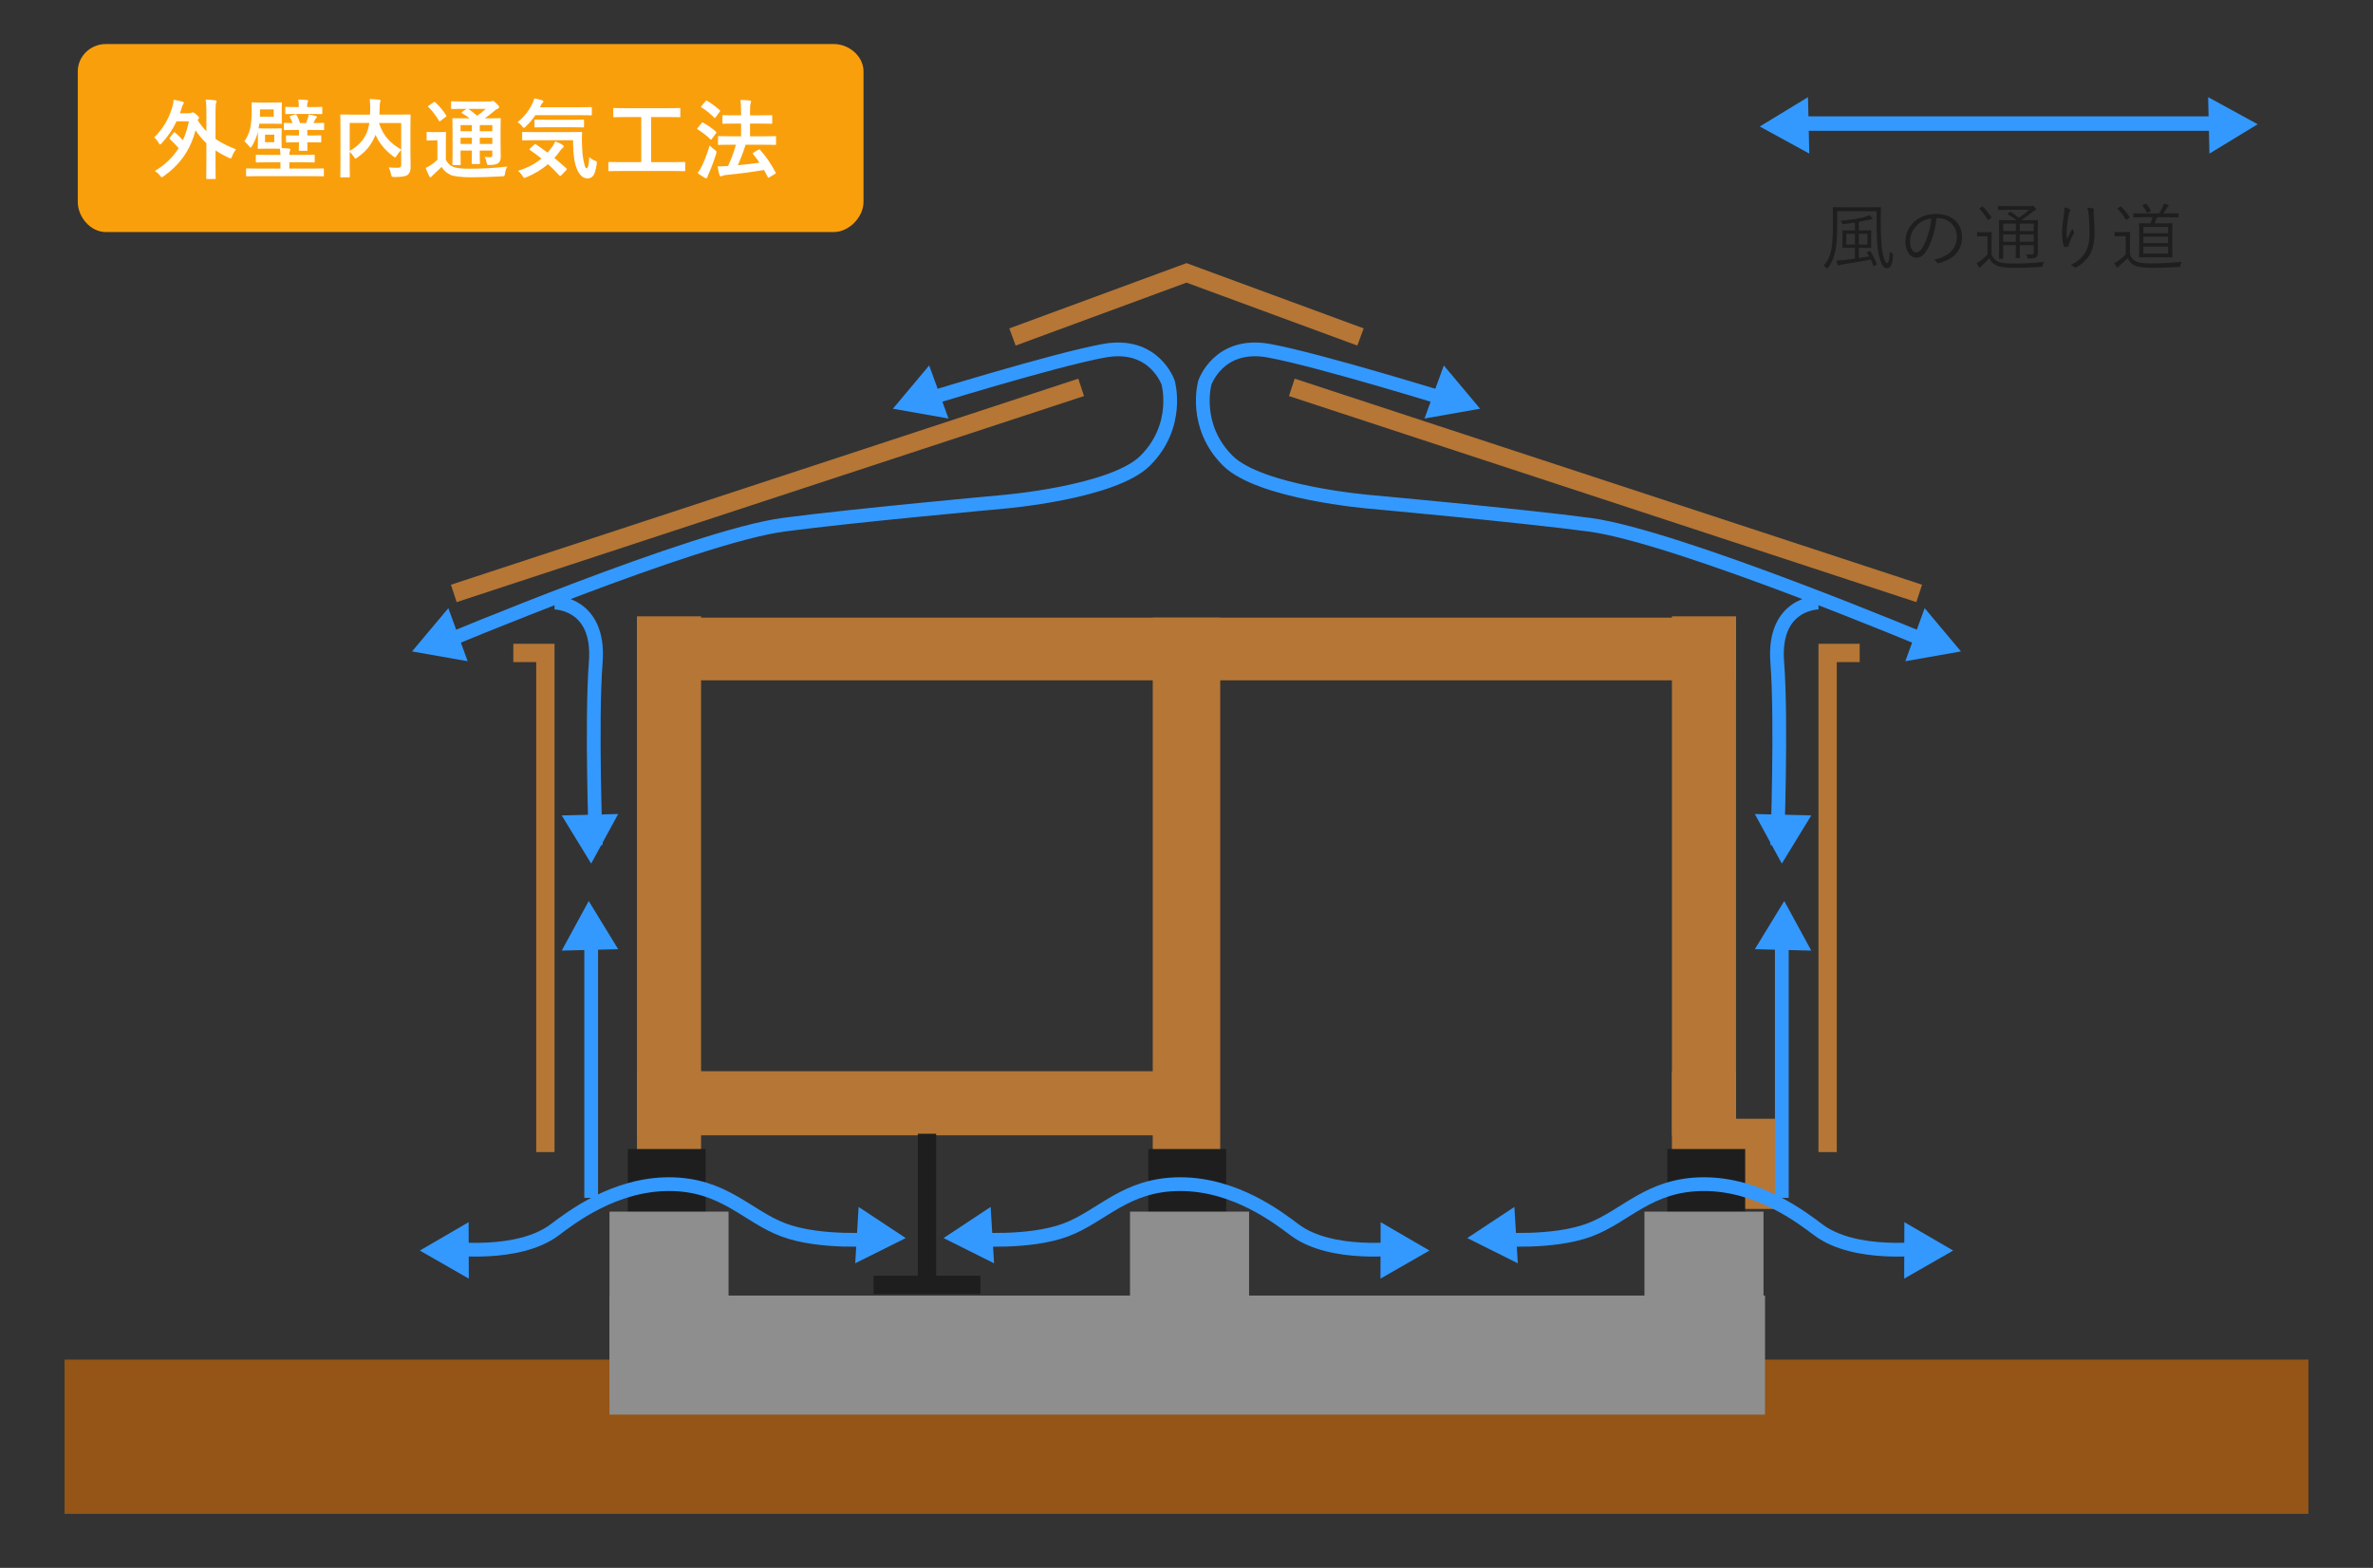 <?xml version="1.0" encoding="utf-8"?>
<!-- Generator: Adobe Illustrator 17.0.0, SVG Export Plug-In . SVG Version: 6.00 Build 0)  -->
<!DOCTYPE svg PUBLIC "-//W3C//DTD SVG 1.1//EN" "http://www.w3.org/Graphics/SVG/1.1/DTD/svg11.dtd">
<svg version="1.1" xmlns="http://www.w3.org/2000/svg" xmlns:xlink="http://www.w3.org/1999/xlink" x="0px" y="0px"
	 width="492.276px" height="325.276px" viewBox="0 0 492.276 325.276" enable-background="new 0 0 492.276 325.276"
	 xml:space="preserve">
<rect x="0" y="0" width="492.276" height="325.276" fill="#333333" stroke="none"/>
<g id="レイヤー_1">
	<rect x="13.388" y="282.067" fill="#945516" width="465.5" height="31.994"/>
	<path fill="#FA9F0C" d="M172.985,9.138H21.935c-3.148,0-5.8,2.524-5.8,5.672v27.075c0,3.148,2.652,6.253,5.8,6.253h123.5h21.85h5.7
		c3.148,0,6.15-3.105,6.15-6.253V14.81C179.135,11.662,176.133,9.138,172.985,9.138z"/>
	<g>
		<g>
			<path fill="#FFFFFF" d="M36.011,27.553c0.072-0.09,0.109-0.126,0.162-0.126c0.054,0,0.109,0.036,0.181,0.109
				c0.559,0.487,1.064,0.956,1.587,1.552c0.542-1.174,0.957-2.472,1.246-3.917h-2.563c-0.776,1.661-1.786,3.14-3.067,4.53
				c-0.163,0.181-0.271,0.271-0.362,0.271c-0.089,0-0.18-0.109-0.306-0.361c-0.235-0.433-0.542-0.794-0.903-1.101
				c1.895-1.894,3.033-3.844,3.79-6.388c0.163-0.559,0.217-0.956,0.235-1.426c0.74,0.126,1.246,0.216,1.842,0.397
				c0.18,0.054,0.27,0.145,0.27,0.252c0,0.145-0.054,0.235-0.126,0.307c-0.144,0.145-0.216,0.433-0.361,0.92
				c-0.108,0.325-0.199,0.632-0.306,0.92h1.858c0.289,0,0.415-0.036,0.541-0.108c0.109-0.055,0.145-0.072,0.253-0.072
				c0.126,0,0.325,0.054,0.794,0.487c0.433,0.379,0.523,0.523,0.523,0.632c0,0.109-0.072,0.18-0.181,0.306l-0.108,0.181
				c0.542,0.884,1.154,1.642,1.804,2.31v-3.826c0-1.281-0.018-1.913-0.144-2.743c0.667,0.019,1.371,0.054,1.985,0.145
				c0.161,0.018,0.27,0.072,0.27,0.18c0,0.126-0.055,0.253-0.09,0.361c-0.091,0.235-0.126,0.687-0.126,2.004v5.468
				c1.245,0.867,2.652,1.534,4.241,2.165c-0.27,0.343-0.596,0.884-0.794,1.426c-0.126,0.325-0.181,0.451-0.325,0.451
				c-0.09,0-0.216-0.054-0.415-0.144c-0.993-0.469-1.878-0.956-2.707-1.516v2.599c0,2.022,0.035,3.05,0.035,3.14
				c0,0.18-0.018,0.199-0.199,0.199h-1.57c-0.18,0-0.199-0.019-0.199-0.199c0-0.109,0.036-1.119,0.036-3.14V29.7
				c-0.83-0.776-1.571-1.642-2.255-2.671c-1.084,4.187-3.267,7.129-6.552,9.493c-0.217,0.162-0.343,0.253-0.433,0.253
				c-0.109,0-0.199-0.126-0.397-0.361c-0.289-0.379-0.649-0.687-1.046-0.956c2.057-1.227,3.717-2.779,4.927-4.729
				c-0.65-0.758-1.174-1.281-1.787-1.841c-0.072-0.072-0.109-0.109-0.109-0.162c0-0.055,0.036-0.127,0.109-0.217L36.011,27.553z"/>
			<path fill="#FFFFFF" d="M56.714,26.651c1.102,0,1.408-0.036,1.534-0.036c0.181,0,0.199,0.018,0.199,0.199
				c0,0.108-0.035,0.469-0.035,1.299v1.281c0,0.83,0.035,1.155,0.035,1.317c0.523,0.019,1.011,0.055,1.498,0.109
				c0.181,0.019,0.289,0.109,0.289,0.199c0,0.162-0.054,0.253-0.108,0.361c-0.072,0.145-0.109,0.325-0.109,0.758h2.6
				c1.768,0,2.382-0.036,2.49-0.036c0.163,0,0.181,0.019,0.181,0.217v1.173c0,0.199-0.018,0.217-0.181,0.217
				c-0.108,0-0.722-0.036-2.49-0.036h-2.6v1.299h4.73c1.587,0,2.129-0.035,2.238-0.035c0.18,0,0.199,0.018,0.199,0.199v1.245
				c0,0.18-0.019,0.199-0.199,0.199c-0.109,0-0.65-0.036-2.238-0.036H53.502c-1.588,0-2.13,0.036-2.238,0.036
				c-0.199,0-0.217-0.019-0.217-0.199v-1.245c0-0.181,0.019-0.199,0.217-0.199c0.108,0,0.649,0.035,2.238,0.035h4.674v-1.299h-2.418
				c-1.768,0-2.382,0.036-2.491,0.036c-0.181,0-0.199-0.019-0.199-0.217v-1.173c0-0.199,0.018-0.217,0.199-0.217
				c0.109,0,0.723,0.036,2.491,0.036h2.418c-0.018-0.433-0.054-0.83-0.09-1.263c-0.199-0.019-0.578-0.036-1.372-0.036H55.18
				c-1.064,0-1.389,0.036-1.516,0.036c-0.181,0-0.199-0.019-0.199-0.217c0-0.109,0.036-0.433,0.036-1.264v-1.299
				c0-0.307,0-0.559-0.019-0.74l-0.126,0.506c-0.234,0.794-0.596,1.624-1.065,2.419c-0.126,0.216-0.216,0.325-0.306,0.325
				c-0.091,0-0.18-0.109-0.343-0.325c-0.306-0.397-0.686-0.777-0.956-0.956c0.541-0.758,0.956-1.643,1.191-2.581
				c0.234-1.046,0.342-2.419,0.342-3.79c0-0.956-0.036-1.39-0.036-1.516c0-0.181,0.019-0.199,0.217-0.199
				c0.108,0,0.523,0.036,1.841,0.036h2.184c1.317,0,1.732-0.036,1.841-0.036c0.199,0,0.216,0.018,0.216,0.199
				c0,0.126-0.036,0.432-0.036,1.263v1.516c0,0.867,0.036,1.174,0.036,1.282c0,0.18-0.018,0.199-0.216,0.199
				c-0.109,0-0.523-0.036-1.841-0.036h-2.635c-0.037,0.325-0.091,0.649-0.145,0.956c0.145,0,0.469,0.036,1.534,0.036H56.714z
				 M56.786,22.698h-2.851v0.488c0,0.361,0,0.703-0.018,1.028h2.869V22.698z M56.895,27.932h-1.913v1.57h1.913V27.932z
				 M63.753,29.52c0,1.01,0.035,1.444,0.035,1.552c0,0.199-0.018,0.216-0.199,0.216H62.2c-0.199,0-0.216-0.018-0.216-0.216
				c0-0.109,0.036-0.542,0.036-1.552H61.57c-1.462,0-1.932,0.035-2.039,0.035c-0.181,0-0.199-0.018-0.199-0.18v-1.083
				c0-0.199,0.018-0.217,0.199-0.217c0.108,0,0.577,0.036,2.039,0.036h0.451v-1.155h-0.722c-1.57,0-2.112,0.036-2.22,0.036
				c-0.181,0-0.199-0.018-0.199-0.199v-1.1c0-0.181,0.018-0.199,0.199-0.199c0.09,0,0.523,0.035,1.606,0.035
				c-0.144-0.415-0.325-0.829-0.523-1.19c-0.108-0.199-0.09-0.199,0.181-0.307l0.812-0.271c0.271-0.072,0.307-0.054,0.433,0.181
				c0.235,0.415,0.469,1.028,0.65,1.587h1.245c0.144-0.325,0.252-0.613,0.36-0.938c0.072-0.217,0.127-0.451,0.181-0.848
				c0.613,0.09,1.01,0.18,1.426,0.306c0.235,0.072,0.289,0.109,0.289,0.217c0,0.126-0.037,0.162-0.109,0.216
				c-0.072,0.055-0.18,0.145-0.234,0.289c-0.109,0.253-0.235,0.506-0.362,0.758c1.408,0,1.913-0.035,2.004-0.035
				c0.18,0,0.199,0.018,0.199,0.199v1.1c0,0.181-0.019,0.199-0.199,0.199c-0.091,0-0.614-0.036-2.202-0.036h-1.082v1.155h0.649
				c1.444,0,1.931-0.036,2.039-0.036c0.18,0,0.199,0.019,0.199,0.217v1.083c0,0.162-0.019,0.18-0.199,0.18
				c-0.109,0-0.596-0.035-2.039-0.035H63.753z M61.461,23.637c-1.498,0-1.968,0.036-2.075,0.036c-0.181,0-0.199-0.019-0.199-0.199
				v-1.119c0-0.162,0.018-0.181,0.199-0.181c0.108,0,0.577,0.036,2.075,0.036h0.523v-0.162c0-0.542-0.018-1.01-0.109-1.407
				c0.668,0.018,1.21,0.054,1.751,0.108c0.181,0.019,0.289,0.091,0.289,0.181c0,0.109-0.035,0.216-0.108,0.343
				c-0.072,0.126-0.091,0.432-0.091,0.902v0.036h0.849c1.48,0,1.967-0.036,2.075-0.036c0.199,0,0.217,0.019,0.217,0.181v1.119
				c0,0.18-0.019,0.199-0.217,0.199c-0.109,0-0.632-0.036-2.112-0.036H61.461z"/>
			<path fill="#FFFFFF" d="M85.141,31.613c0,1.571,0.055,2.527,0.037,3.14c0,0.668-0.181,1.191-0.578,1.498
				c-0.397,0.306-1.029,0.469-2.797,0.469c-0.523,0-0.577-0.018-0.687-0.577c-0.108-0.559-0.288-1.046-0.505-1.407
				c0.758,0.054,1.552,0.09,1.894,0.071c0.56-0.018,0.722-0.162,0.722-0.613v-3.068c-0.36,0.343-0.667,0.739-0.902,1.136
				c-0.162,0.253-0.252,0.379-0.361,0.379c-0.09,0-0.199-0.072-0.397-0.216c-1.588-1.191-2.833-2.581-3.664-4.458l-0.054,0.144
				c-0.759,1.769-1.679,3.14-3.7,4.548c-0.199,0.163-0.307,0.235-0.397,0.235c-0.109,0-0.181-0.108-0.343-0.361
				c-0.252-0.397-0.542-0.758-0.867-1.046v2.509c0,1.678,0.036,2.509,0.036,2.617c0,0.162-0.018,0.18-0.216,0.18h-1.57
				c-0.181,0-0.199-0.018-0.199-0.18c0-0.127,0.035-0.975,0.035-2.833v-6.985c0-1.859-0.035-2.725-0.035-2.851
				c0-0.181,0.018-0.199,0.199-0.199c0.126,0,0.722,0.035,2.436,0.035h3.537c0.019-0.415,0.037-0.848,0.037-1.299
				c0-0.649-0.019-1.264-0.109-1.932c0.633,0.019,1.336,0.072,1.985,0.127c0.181,0.018,0.271,0.108,0.271,0.216
				c0,0.126-0.054,0.235-0.108,0.379c-0.055,0.18-0.072,0.577-0.091,1.317c0,0.397-0.018,0.794-0.035,1.19h3.844
				c1.697,0,2.31-0.035,2.419-0.035c0.18,0,0.199,0.018,0.199,0.199c0,0.108-0.037,1.083-0.037,2.959V31.613z M72.545,31.306
				c1.913-1.083,2.924-2.345,3.52-3.735c0.252-0.596,0.432-1.3,0.559-2.058h-4.079V31.306z M83.228,25.514h-4.62
				c0.957,2.779,2.365,4.205,4.62,5.504V25.514z"/>
			<path fill="#FFFFFF" d="M92.49,33.129c0.379,0.74,0.777,1.174,1.534,1.498c0.614,0.252,1.823,0.379,3.394,0.379
				c2.31,0,5.143-0.126,7.832-0.451c-0.252,0.361-0.416,0.92-0.487,1.426c-0.09,0.577-0.09,0.577-0.668,0.596
				c-2.31,0.144-4.512,0.199-6.406,0.199c-1.842,0-3.592-0.181-4.242-0.506c-0.813-0.397-1.39-0.884-1.823-1.642
				c-0.559,0.541-1.155,1.083-1.714,1.606c-0.199,0.181-0.289,0.271-0.361,0.361c-0.072,0.126-0.145,0.181-0.252,0.181
				c-0.072,0-0.181-0.091-0.253-0.235c-0.252-0.469-0.487-1.046-0.739-1.697c0.451-0.216,0.703-0.361,1.046-0.577
				c0.487-0.307,0.939-0.686,1.39-1.119v-4.025h-0.758c-0.939,0-1.174,0.036-1.264,0.036c-0.199,0-0.216-0.019-0.216-0.217v-1.371
				c0-0.181,0.018-0.199,0.216-0.199c0.09,0,0.325,0.036,1.264,0.036h1.046c0.938,0,1.209-0.036,1.3-0.036
				c0.18,0,0.199,0.018,0.199,0.199c0,0.108-0.036,0.613-0.036,1.714V33.129z M89.927,21.237c0.091-0.055,0.163-0.091,0.217-0.091
				s0.108,0.036,0.18,0.109c0.831,0.758,1.571,1.642,2.22,2.653c0.109,0.162,0.109,0.199-0.109,0.361l-1.01,0.776
				c-0.109,0.072-0.181,0.126-0.235,0.126c-0.054,0-0.09-0.054-0.145-0.144c-0.649-1.101-1.39-2.058-2.165-2.816
				c-0.145-0.126-0.126-0.18,0.072-0.307L89.927,21.237z M103.842,29.809c0,1.1,0.036,1.949,0.036,2.562
				c0,0.686-0.091,1.101-0.451,1.426c-0.289,0.235-0.687,0.415-1.842,0.433c-0.541,0-0.523,0-0.613-0.416
				c-0.109-0.541-0.235-0.974-0.469-1.245c0.433,0.036,0.83,0.055,1.137,0.055c0.36,0,0.487-0.127,0.487-0.524v-0.866h-2.599v0.487
				c0,1.371,0.035,1.985,0.035,2.093c0,0.199-0.018,0.217-0.18,0.217h-1.336c-0.18,0-0.199-0.019-0.199-0.217
				c0-0.108,0.037-0.722,0.037-2.093v-0.487h-2.347v0.686c0,1.371,0.037,2.022,0.037,2.129c0,0.181-0.019,0.199-0.199,0.199H94.06
				c-0.199,0-0.216-0.018-0.216-0.199c0-0.126,0.035-0.722,0.035-2.112v-5.071c0-1.407-0.035-2.022-0.035-2.148
				c0-0.18,0.018-0.199,0.216-0.199c0.09,0,0.704,0.036,2.4,0.036h0.975c-0.469-0.379-0.993-0.704-1.552-1.046
				c-0.072-0.055-0.108-0.091-0.108-0.145c0-0.054,0.054-0.109,0.144-0.18l0.884-0.596h-0.668c-1.696,0-2.256,0.035-2.364,0.035
				c-0.18,0-0.199-0.018-0.199-0.18v-1.209c0-0.199,0.019-0.217,0.199-0.217c0.108,0,0.668,0.036,2.364,0.036h5.36
				c0.235,0,0.379-0.018,0.469-0.054c0.126-0.055,0.18-0.072,0.271-0.072c0.144,0,0.306,0.126,0.739,0.523
				c0.433,0.415,0.559,0.596,0.559,0.777c0,0.162-0.108,0.27-0.306,0.342c-0.181,0.054-0.362,0.162-0.687,0.451
				c-0.631,0.542-1.226,1.011-1.967,1.534h0.668c1.714,0,2.31-0.036,2.436-0.036c0.18,0,0.199,0.019,0.199,0.199
				c0,0.109-0.036,0.848-0.036,2.31V29.809z M97.887,27.228v-1.281h-2.347v1.281H97.887z M97.887,29.863v-1.281h-2.347v1.281H97.887
				z M97.146,22.59c0.631,0.415,1.226,0.884,1.822,1.425c0.633-0.432,1.191-0.866,1.805-1.425H97.146z M99.529,25.947v1.281h2.599
				v-1.281H99.529z M102.127,29.863v-1.281h-2.599v1.281H102.127z"/>
			<path fill="#FFFFFF" d="M111.064,23.889c-0.56,0.83-1.191,1.588-1.968,2.329c-0.199,0.199-0.325,0.306-0.415,0.306
				c-0.109,0-0.217-0.108-0.397-0.361c-0.271-0.361-0.596-0.632-0.92-0.83c1.461-1.155,2.345-2.345,3.139-3.97
				c0.126-0.253,0.235-0.542,0.325-0.956c0.56,0.09,1.191,0.252,1.642,0.397c0.163,0.054,0.253,0.144,0.253,0.252
				c0,0.126-0.055,0.162-0.126,0.235c-0.109,0.109-0.235,0.199-0.307,0.397l-0.271,0.559h8.068c1.768,0,2.364-0.036,2.472-0.036
				c0.199,0,0.216,0.019,0.216,0.199v1.317c0,0.181-0.018,0.199-0.216,0.199c-0.109,0-0.704-0.036-2.472-0.036H111.064z
				 M110.811,30.025c0.181-0.162,0.216-0.18,0.361-0.072c0.776,0.524,1.588,1.084,2.419,1.714c0.361-0.415,0.704-0.848,1.046-1.317
				c0.181-0.27,0.397-0.649,0.541-1.01c0.542,0.181,1.191,0.487,1.553,0.74c0.161,0.126,0.234,0.235,0.234,0.325
				c0,0.109-0.09,0.199-0.234,0.289c-0.163,0.09-0.271,0.235-0.488,0.523c-0.379,0.542-0.794,1.065-1.245,1.552
				c0.794,0.649,1.607,1.354,2.436,2.112c0.091,0.072,0.145,0.145,0.145,0.217c0,0.071-0.036,0.126-0.109,0.199l-1.01,1.046
				c-0.109,0.109-0.18,0.162-0.252,0.162c-0.055,0-0.109-0.036-0.181-0.109c-0.758-0.83-1.534-1.606-2.346-2.346
				c-1.245,1.065-2.707,1.985-4.458,2.707c-0.216,0.091-0.342,0.145-0.451,0.145c-0.127,0-0.216-0.109-0.397-0.416
				c-0.253-0.415-0.596-0.793-0.921-1.046c2.149-0.686,3.665-1.516,4.873-2.545c-0.758-0.613-1.552-1.209-2.382-1.768
				c-0.162-0.109-0.162-0.145,0.018-0.325L110.811,30.025z M111.009,29.087c-1.751,0-2.365,0.036-2.472,0.036
				c-0.199,0-0.217-0.019-0.217-0.199v-1.354c0-0.181,0.019-0.199,0.217-0.199c0.108,0,0.722,0.036,2.472,0.036h7.039
				c1.787,0,2.382-0.036,2.49-0.036c0.18,0,0.217,0.036,0.217,0.216c-0.054,0.848-0.054,1.606-0.019,2.329
				c0.036,1.354,0.145,2.635,0.343,3.5c0.234,1.029,0.306,1.481,0.668,1.481c0.216,0,0.379-0.596,0.505-2.31
				c0.252,0.306,0.794,0.613,1.245,0.776c0.379,0.145,0.362,0.199,0.271,0.777c-0.306,2.075-0.776,2.869-1.894,2.869
				c-1.011,0-1.913-0.813-2.509-2.852c-0.307-1.173-0.488-2.743-0.488-5.071H111.009z M113.463,26.398
				c-1.714,0-2.292,0.036-2.381,0.036c-0.181,0-0.199-0.018-0.199-0.216v-1.21c0-0.18,0.018-0.199,0.199-0.199
				c0.09,0,0.667,0.036,2.381,0.036h5.09c1.697,0,2.292-0.036,2.401-0.036c0.18,0,0.199,0.019,0.199,0.199v1.21
				c0,0.199-0.019,0.216-0.199,0.216c-0.109,0-0.704-0.036-2.401-0.036H113.463z"/>
			<path fill="#FFFFFF" d="M128.68,35.476c-1.606,0-2.165,0.036-2.274,0.036c-0.181,0-0.199-0.018-0.199-0.199v-1.516
				c0-0.181,0.018-0.199,0.199-0.199c0.109,0,0.668,0.036,2.274,0.036h4.349v-9.349h-3.176c-1.751,0-2.328,0.036-2.437,0.036
				c-0.18,0-0.199-0.018-0.199-0.199v-1.516c0-0.181,0.019-0.199,0.199-0.199c0.109,0,0.687,0.036,2.437,0.036h8.662
				c1.733,0,2.31-0.036,2.419-0.036c0.181,0,0.199,0.018,0.199,0.199v1.516c0,0.181-0.018,0.199-0.199,0.199
				c-0.109,0-0.686-0.036-2.419-0.036h-3.447v9.349h4.603c1.605,0,2.165-0.036,2.273-0.036c0.181,0,0.199,0.018,0.199,0.199v1.516
				c0,0.181-0.018,0.199-0.199,0.199c-0.108,0-0.668-0.036-2.273-0.036H128.68z"/>
			<path fill="#FFFFFF" d="M145.54,25.55c0.126-0.162,0.199-0.181,0.361-0.09c0.884,0.523,1.804,1.119,2.617,1.858
				c0.071,0.055,0.09,0.109,0.09,0.162c0,0.055-0.019,0.109-0.09,0.199l-0.813,1.101c-0.09,0.126-0.144,0.181-0.199,0.181
				c-0.054,0-0.09-0.036-0.162-0.091c-0.776-0.776-1.714-1.48-2.599-2.003c-0.072-0.054-0.109-0.09-0.109-0.145
				c0-0.054,0.036-0.108,0.109-0.199L145.54,25.55z M145.557,34.538c0.578-1.191,1.137-2.6,1.661-4.35
				c0.252,0.253,0.649,0.614,1.046,0.903c0.289,0.199,0.379,0.289,0.379,0.451c0,0.091-0.036,0.217-0.091,0.416
				c-0.451,1.444-0.992,2.851-1.534,4.078c-0.126,0.289-0.235,0.542-0.271,0.704c-0.036,0.144-0.109,0.235-0.216,0.235
				c-0.091,0-0.181-0.019-0.325-0.091c-0.452-0.252-0.939-0.559-1.481-0.992C145.106,35.403,145.305,35.079,145.557,34.538z
				 M146.351,21.02c0.145-0.18,0.199-0.18,0.343-0.09c0.867,0.487,1.787,1.191,2.599,1.913c0.126,0.109,0.145,0.162-0.018,0.379
				l-0.813,1.101c-0.126,0.181-0.162,0.199-0.325,0.072c-0.74-0.777-1.787-1.624-2.599-2.094c-0.162-0.09-0.162-0.126,0-0.325
				L146.351,21.02z M151.657,30.025c-1.768,0-2.4,0.036-2.509,0.036c-0.18,0-0.199-0.018-0.199-0.216v-1.408
				c0-0.18,0.019-0.199,0.199-0.199c0.109,0,0.74,0.036,2.509,0.036h2.076V25.64h-1.246c-1.732,0-2.328,0.036-2.418,0.036
				c-0.181,0-0.199-0.018-0.199-0.199v-1.39c0-0.18,0.018-0.199,0.199-0.199c0.09,0,0.686,0.036,2.418,0.036h1.246v-0.794
				c0-1.083-0.036-1.678-0.127-2.4c0.687,0.018,1.317,0.054,1.913,0.109c0.181,0.018,0.289,0.108,0.289,0.216
				c0,0.126-0.036,0.217-0.091,0.361c-0.09,0.217-0.126,0.632-0.126,1.661v0.848h1.968c1.732,0,2.328-0.036,2.436-0.036
				c0.18,0,0.199,0.019,0.199,0.199v1.39c0,0.181-0.019,0.199-0.199,0.199c-0.109,0-0.704-0.036-2.436-0.036h-1.968v2.635h2.707
				c1.769,0,2.4-0.036,2.509-0.036c0.162,0,0.181,0.019,0.181,0.199v1.408c0,0.199-0.019,0.216-0.181,0.216
				c-0.109,0-0.739-0.036-2.509-0.036h-3.627c-0.487,1.534-1.029,2.96-1.588,4.242c1.588-0.145,3.014-0.307,4.476-0.523
				c-0.416-0.614-0.867-1.21-1.318-1.769c-0.126-0.162-0.108-0.216,0.109-0.342l0.975-0.578c0.18-0.109,0.235-0.09,0.361,0.036
				c1.245,1.407,2.292,2.942,3.194,4.656c0.09,0.18,0.09,0.199-0.126,0.343l-1.119,0.667c-0.109,0.072-0.181,0.109-0.235,0.109
				c-0.055,0-0.09-0.054-0.126-0.145c-0.253-0.487-0.506-0.974-0.777-1.461c-2.671,0.451-5.035,0.758-7.959,1.046
				c-0.379,0.054-0.559,0.09-0.667,0.162c-0.109,0.072-0.199,0.126-0.326,0.126c-0.144,0-0.235-0.109-0.289-0.289
				c-0.162-0.578-0.289-1.137-0.397-1.787c0.777,0,1.336-0.018,1.895-0.072c0.09,0,0.199,0,0.289-0.018
				c0.613-1.336,1.173-2.762,1.624-4.404H151.657z"/>
		</g>
	</g>
	<rect x="355.135" y="232.094" fill="#B57636" width="14" height="18.711"/>
	<polyline fill="none" stroke="#B57636" stroke-width="3.8" stroke-miterlimit="10" points="379.138,239.01 379.138,135.46 
		385.788,135.46 	"/>
	<line fill="none" stroke="#B57636" stroke-width="3.8" stroke-miterlimit="10" x1="267.988" y1="80.36" x2="398.138" y2="123.11"/>
	<path fill="none" stroke="#3399FF" stroke-width="2.85" stroke-miterlimit="10" d="M400.988,133.56c0,0-52.966-22.262-71.25-24.7
		c-14.25-1.9-45.6-4.75-45.6-4.75s-22.8-1.9-29.45-8.55c-7.266-7.266-4.75-16.15-4.75-16.15s2.85-8.55,13.3-6.65
		c10.45,1.9,38,10.45,38,10.45"/>
	<path fill="none" stroke="#3399FF" stroke-width="2.85" stroke-miterlimit="10" d="M377.238,125.01c0,0-9.5,0-8.55,12.35
		c0.95,12.35,0,38,0,38"/>
	
		<line fill="none" stroke="#3399FF" stroke-width="2.85" stroke-miterlimit="10" x1="369.638" y1="192.46" x2="369.638" y2="248.51"/>
	<polygon fill="#3399FF" points="299.519,75.82 307.046,84.793 295.511,86.826 	"/>
	<polygon fill="#3399FF" points="399.269,126.17 406.796,135.143 395.261,137.176 	"/>
	<polygon fill="#3399FF" points="458.077,20.154 468.352,25.775 458.346,31.863 	"/>
	<polygon fill="#3399FF" points="375.335,31.863 365.06,26.242 375.066,20.154 	"/>
	<polygon fill="#3399FF" points="375.745,169.167 369.638,179.16 364.037,168.875 	"/>
	<polygon fill="#3399FF" points="364.037,196.918 370.144,186.925 375.745,197.21 	"/>
	<rect x="346.838" y="127.86" fill="#B57636" width="13.3" height="117.8"/>
	<rect x="345.888" y="238.377" fill="#1E1E1E" width="16.15" height="13.933"/>
	<rect x="341.138" y="251.36" fill="#8E8E8E" width="24.7" height="38.95"/>
	<g>
		<path fill="none" stroke="#3399FF" stroke-width="2.85" stroke-miterlimit="10" d="M310.738,257.06c0,0,11.4,0.95,19-1.9
			c7.6-2.85,12.35-9.5,23.75-9.5s20.351,6.951,23.75,9.5c7.6,5.7,21.85,3.8,21.85,3.8"/>
		<polygon fill="#3399FF" points="395.023,265.263 395.06,253.551 405.185,259.439 		"/>
		<polygon fill="#3399FF" points="314.156,250.39 314.863,262.08 304.385,256.848 		"/>
	</g>
	<rect x="239.135" y="128.138" fill="#B57636" width="14" height="118"/>
	<polyline fill="none" stroke="#B57636" stroke-width="3.8" stroke-miterlimit="10" points="113.138,239.01 113.138,135.46 
		106.488,135.46 	"/>
	<line fill="none" stroke="#B57636" stroke-width="3.8" stroke-miterlimit="10" x1="224.288" y1="80.36" x2="94.138" y2="123.11"/>
	<polyline fill="none" stroke="#B57636" stroke-width="3.8" stroke-miterlimit="10" points="210.038,69.91 246.138,56.61 
		282.238,69.91 	"/>
	<path fill="none" stroke="#3399FF" stroke-width="2.85" stroke-miterlimit="10" d="M91.288,133.56c0,0,52.966-22.262,71.25-24.7
		c14.25-1.9,45.6-4.75,45.6-4.75s22.8-1.9,29.45-8.55c7.266-7.266,4.75-16.15,4.75-16.15s-2.85-8.55-13.3-6.65s-38,10.45-38,10.45"
		/>
	<path fill="none" stroke="#3399FF" stroke-width="2.85" stroke-miterlimit="10" d="M115.038,125.01c0,0,9.5,0,8.55,12.35s0,38,0,38
		"/>
	
		<line fill="none" stroke="#3399FF" stroke-width="2.85" stroke-miterlimit="10" x1="122.638" y1="192.46" x2="122.638" y2="248.51"/>
	<polygon fill="#3399FF" points="192.757,75.82 185.23,84.793 196.765,86.826 	"/>
	<polygon fill="#3399FF" points="93.007,126.17 85.48,135.143 97.015,137.176 	"/>
	<polygon fill="#3399FF" points="116.531,169.167 122.638,179.16 128.24,168.875 	"/>
	<polygon fill="#3399FF" points="128.24,196.918 122.132,186.925 116.531,197.21 	"/>
	<rect x="132.138" y="127.86" fill="#B57636" width="13.3" height="117.8"/>
	<rect x="132.135" y="128.138" fill="#B57636" width="228" height="13"/>
	<path fill="#B57636" d="M132.138,222.227v13.3h120.333c0-4.427,0-8.889,0-13.3H132.138z"/>
	<path fill="#B57636" d="M360.138,222.227h-13.3c0,4.411,0,8.873,0,13.3h13.3V222.227z"/>
	<rect x="130.238" y="238.377" fill="#1E1E1E" width="16.15" height="13.933"/>
	<rect x="126.438" y="251.36" fill="#8E8E8E" width="24.7" height="38.95"/>
	<rect x="126.438" y="268.777" fill="#8E8E8E" width="239.717" height="24.7"/>
	<rect x="238.221" y="238.377" fill="#1E1E1E" width="16.15" height="13.933"/>
	<rect x="234.421" y="251.36" fill="#8E8E8E" width="24.7" height="38.95"/>
	<path fill="none" stroke="#3399FF" stroke-width="2.85" stroke-miterlimit="10" d="M181.538,257.06c0,0-11.4,0.95-19-1.9
		c-7.6-2.85-12.35-9.5-23.75-9.5c-11.4,0-20.351,6.951-23.75,9.5c-7.6,5.7-21.85,3.8-21.85,3.8"/>
	<polygon fill="#3399FF" points="97.253,265.263 97.216,253.551 87.091,259.439 	"/>
	<polygon fill="#3399FF" points="178.12,250.39 177.413,262.08 187.891,256.848 	"/>
	<rect x="190.405" y="235.21" fill="#1E1E1E" width="3.8" height="31.033"/>
	<rect x="181.221" y="264.66" fill="#1E1E1E" width="22.167" height="3.8"/>
	<g>
		<path fill="none" stroke="#3399FF" stroke-width="2.85" stroke-miterlimit="10" d="M202.091,257.06c0,0,11.4,0.95,19-1.9
			c7.6-2.85,12.35-9.5,23.75-9.5c11.4,0,20.351,6.951,23.75,9.5c7.6,5.7,21.85,3.8,21.85,3.8"/>
		<polygon fill="#3399FF" points="286.377,265.263 286.414,253.551 296.538,259.439 		"/>
		<polygon fill="#3399FF" points="205.509,250.39 206.216,262.08 195.738,256.848 		"/>
	</g>
	<line fill="none" stroke="#3399FF" stroke-width="3" stroke-miterlimit="10" x1="371.135" y1="25.638" x2="464.135" y2="25.638"/>
</g>
<g id="冷房期の平均日射取得率">
</g>
<g id="外皮平均熱貫流率">
	<g>
		<g>
			<g>
				<g>
					<path fill="#1E1E1E" d="M390.167,45.631c0,2.586,0.061,5.094,0.304,6.448c0.258,1.354,0.593,2.509,1.004,2.509
						c0.35,0,0.501-1.079,0.562-2.433c0.137,0.183,0.319,0.35,0.517,0.471c0.198,0.122,0.183,0.136,0.152,0.441
						c-0.152,1.932-0.547,2.57-1.262,2.57c-0.837,0-1.339-1.033-1.779-3.208c-0.259-1.338-0.365-3.528-0.38-6.843v-1.764h-8.165v2.6
						c0,1.764-0.046,3.573-0.259,5.002c-0.243,1.597-0.806,2.996-1.627,4.136c-0.076,0.107-0.122,0.168-0.167,0.168
						c-0.045,0-0.107-0.061-0.198-0.168c-0.168-0.198-0.38-0.334-0.563-0.426c0.882-0.957,1.491-2.311,1.703-3.922
						c0.167-1.247,0.228-3.026,0.228-4.806c0-2.251-0.031-3.224-0.031-3.315c0-0.107,0.015-0.122,0.122-0.122
						c0.092,0,0.593,0.031,2.144,0.031h5.46c1.521,0,2.068-0.031,2.159-0.031c0.107,0,0.122,0.015,0.122,0.122
						c0,0.091-0.045,0.73-0.045,2.129V45.631z M387.78,52.11c0.136-0.061,0.167-0.045,0.227,0.045c0.487,0.73,1.004,1.733,1.323,2.6
						c0.031,0.106,0.016,0.122-0.136,0.198l-0.35,0.182c-0.091,0.046-0.137,0.076-0.183,0.076c-0.045,0-0.06-0.045-0.076-0.122
						c-0.122-0.395-0.303-0.821-0.486-1.231c-1.734,0.35-3.938,0.7-5.9,0.988c-0.304,0.045-0.547,0.137-0.608,0.183
						c-0.046,0.03-0.122,0.076-0.183,0.076s-0.122-0.046-0.183-0.183c-0.091-0.259-0.198-0.563-0.258-0.882
						c0.502,0,1.079-0.03,1.702-0.106c0.578-0.061,1.339-0.168,2.129-0.274V51.41h-0.73c-1.231,0-1.657,0.031-1.749,0.031
						c-0.106,0-0.122-0.016-0.122-0.107c0-0.092,0.031-0.35,0.031-1.156v-1.14c0-0.791-0.031-1.049-0.031-1.141
						c0-0.106,0.016-0.122,0.122-0.122c0.092,0,0.518,0.031,1.749,0.031h0.73v-1.627c-0.714,0.107-1.49,0.213-2.281,0.304
						c-0.303,0.031-0.334,0.031-0.41-0.212c-0.076-0.244-0.152-0.35-0.289-0.502c1.946-0.107,3.846-0.442,4.896-0.73
						c0.471-0.136,0.745-0.243,0.989-0.426c0.243,0.167,0.471,0.365,0.623,0.533c0.06,0.06,0.122,0.136,0.122,0.228
						c0,0.106-0.076,0.136-0.259,0.136c-0.152,0-0.38,0.076-0.654,0.137c-0.562,0.122-1.201,0.258-1.916,0.379v1.779h0.715
						c1.247,0,1.657-0.031,1.733-0.031c0.122,0,0.137,0.016,0.137,0.122c0,0.092-0.031,0.35-0.031,1.141v1.14
						c0,0.806,0.031,1.064,0.031,1.156c0,0.091-0.016,0.107-0.137,0.107c-0.076,0-0.486-0.031-1.733-0.031h-0.715v2.128l2.129-0.35
						c-0.137-0.243-0.274-0.486-0.411-0.7c-0.076-0.106-0.076-0.136,0.122-0.227L387.78,52.11z M384.8,48.491h-1.794v2.235h1.794
						V48.491z M387.4,48.491h-1.779v2.235h1.779V48.491z"/>
					<path fill="#1E1E1E" d="M401.733,45.252c-0.274,2.57-1.049,5.093-2.007,6.644c-0.654,1.11-1.339,1.566-2.236,1.566
						c-1.14,0-2.22-1.247-2.22-3.451c0-1.399,0.639-2.889,1.764-3.938c1.125-1.049,2.646-1.688,4.563-1.688
						c3.406,0,5.428,1.992,5.428,4.897c0,2.479-1.535,4.471-4.835,5.307c-0.183,0.046-0.289,0.016-0.395-0.167
						c-0.092-0.152-0.289-0.38-0.594-0.562c3.011-0.594,4.744-2.22,4.744-4.76c0-2.25-1.749-3.846-3.922-3.846H401.733z
						 M397.703,46.711c-1.02,1.004-1.46,2.251-1.46,3.284c0,1.658,0.685,2.372,1.232,2.372c0.517,0,0.973-0.334,1.414-1.11
						c0.776-1.368,1.582-3.726,1.779-5.946C399.482,45.464,398.433,45.981,397.703,46.711z"/>
					<path fill="#1E1E1E" d="M413.161,52.809c0.304,0.745,0.639,1.14,1.339,1.459c0.532,0.259,1.597,0.411,3.041,0.411
						c1.946,0,4.272-0.107,6.523-0.35c-0.152,0.182-0.228,0.456-0.289,0.729c-0.045,0.304-0.045,0.304-0.35,0.32
						c-1.992,0.136-3.984,0.198-5.535,0.198c-1.642,0-3.072-0.168-3.726-0.502c-0.699-0.335-1.14-0.776-1.459-1.49
						c-0.487,0.532-0.944,0.957-1.521,1.474c-0.182,0.152-0.243,0.275-0.289,0.35c-0.045,0.092-0.107,0.122-0.167,0.122
						c-0.061,0-0.122-0.046-0.183-0.122c-0.167-0.227-0.35-0.547-0.486-0.851c0.41-0.183,0.638-0.335,0.943-0.563
						c0.426-0.319,0.866-0.73,1.292-1.201v-3.771h-1.034c-0.76,0-0.943,0.031-1.003,0.031c-0.107,0-0.122-0.015-0.122-0.136v-0.67
						c0-0.091,0.016-0.106,0.122-0.106c0.06,0,0.243,0.031,1.003,0.031h0.776c0.761,0,0.958-0.031,1.034-0.031
						c0.107,0,0.122,0.015,0.122,0.106c0,0.092-0.031,0.472-0.031,1.445V52.809z M411.108,42.91c0.137-0.091,0.168-0.091,0.259,0
						c0.639,0.609,1.187,1.293,1.718,2.114c0.061,0.106,0.061,0.122-0.106,0.243l-0.366,0.274c-0.183,0.136-0.228,0.136-0.289,0.031
						c-0.518-0.882-1.08-1.612-1.673-2.205c-0.092-0.076-0.076-0.107,0.091-0.212L411.108,42.91z M420.597,45.677
						c1.46,0,1.962-0.03,2.053-0.03c0.107,0,0.122,0.015,0.122,0.122c0,0.091-0.031,0.654-0.031,1.946v2.433
						c0,1.049,0.016,1.749,0.016,2.236c0,0.456-0.061,0.76-0.335,0.973c-0.259,0.182-0.547,0.274-1.49,0.289
						c-0.289,0-0.304,0-0.366-0.258c-0.06-0.275-0.136-0.472-0.274-0.624c0.456,0.046,0.761,0.046,1.065,0.046
						c0.38,0,0.532-0.137,0.532-0.547v-1.384h-2.889v0.714c0,1.232,0.031,1.734,0.031,1.825c0,0.107-0.015,0.122-0.107,0.122h-0.654
						c-0.106,0-0.122-0.015-0.122-0.122c0-0.091,0.031-0.593,0.031-1.825v-0.714h-2.63v0.867c0,1.232,0.03,1.749,0.03,1.841
						c0,0.106-0.015,0.122-0.122,0.122h-0.654c-0.106,0-0.122-0.016-0.122-0.122c0-0.092,0.031-0.547,0.031-1.825v-4.137
						c0-1.277-0.031-1.764-0.031-1.855c0-0.107,0.016-0.122,0.122-0.122c0.076,0,0.594,0.03,2.053,0.03h1.444
						c-0.562-0.471-1.064-0.79-1.733-1.186c-0.107-0.061-0.122-0.122,0.045-0.243l0.304-0.244c0.122-0.106,0.152-0.091,0.258-0.03
						c0.563,0.365,1.08,0.729,1.643,1.201c0.745-0.502,1.414-1.034,2.128-1.643h-4.364c-1.444,0-1.916,0.031-1.992,0.031
						c-0.107,0-0.122-0.015-0.122-0.122v-0.578c0-0.122,0.015-0.136,0.122-0.136c0.076,0,0.547,0.03,1.992,0.03h4.501
						c0.182,0,0.289-0.015,0.365-0.045c0.091-0.045,0.122-0.06,0.183-0.06c0.091,0,0.212,0.091,0.426,0.304
						c0.243,0.243,0.319,0.365,0.319,0.471c0,0.106-0.061,0.167-0.198,0.212c-0.167,0.045-0.304,0.152-0.533,0.335
						c-0.714,0.593-1.383,1.095-2.28,1.688l0.03,0.015H420.597z M418.179,46.392h-2.63v1.535h2.63V46.392z M418.179,48.627h-2.63
						v1.536h2.63V48.627z M421.889,46.392h-2.889v1.535h2.889V46.392z M421.889,48.627h-2.889v1.536h2.889V48.627z"/>
					<path fill="#1E1E1E" d="M429.321,43.366c0.136,0.076,0.198,0.137,0.198,0.228c0,0.076-0.031,0.152-0.061,0.198
						c-0.122,0.167-0.212,0.319-0.274,0.593c-0.289,1.415-0.426,2.677-0.456,3.498c-0.015,0.578-0.015,1.201,0.061,1.718
						c0.319-0.638,0.776-1.505,1.125-2.189c0.091,0.289,0.198,0.471,0.304,0.623c0.106,0.167,0.076,0.259-0.016,0.411
						c-0.395,0.7-0.745,1.444-0.957,2.007c-0.092,0.243-0.107,0.35-0.107,0.487c0.015,0.136-0.015,0.182-0.107,0.212
						c-0.136,0.031-0.471,0.076-0.729,0.107c-0.076,0-0.122-0.061-0.152-0.152c-0.228-0.623-0.38-1.673-0.38-2.844
						c0-0.928,0.167-2.342,0.35-3.574c0.091-0.638,0.167-1.125,0.136-1.688C428.681,43.092,429.062,43.23,429.321,43.366z
						 M434.125,43.214c0.228,0.045,0.259,0.152,0.228,0.304c-0.045,0.167-0.045,0.426-0.031,0.714
						c0.122,1.688,0.183,2.95,0.183,4.03c0,2.175-0.38,3.817-1.247,4.987c-0.609,0.836-1.414,1.582-2.51,2.205
						c-0.151,0.091-0.258,0.091-0.395-0.031c-0.198-0.167-0.502-0.35-0.776-0.426c1.232-0.654,1.993-1.201,2.646-2.084
						c0.852-1.14,1.247-2.433,1.247-4.607c0-1.049-0.06-2.494-0.152-3.619c-0.06-0.73-0.151-1.125-0.303-1.597
						C433.442,43.107,433.852,43.138,434.125,43.214z"/>
					<path fill="#1E1E1E" d="M441.859,52.763c0.289,0.761,0.639,1.187,1.323,1.506c0.533,0.259,1.582,0.38,3.026,0.38
						c1.946,0,4.136-0.107,6.387-0.335c-0.152,0.198-0.243,0.471-0.274,0.73c-0.061,0.319-0.061,0.319-0.365,0.335
						c-1.977,0.122-3.847,0.182-5.384,0.182c-1.673,0-3.056-0.136-3.741-0.486c-0.684-0.335-1.14-0.867-1.459-1.521
						c-0.487,0.532-1.049,1.019-1.627,1.505c-0.167,0.152-0.243,0.228-0.304,0.32c-0.061,0.091-0.122,0.136-0.183,0.136
						c-0.06,0-0.106-0.031-0.182-0.122c-0.168-0.228-0.35-0.547-0.487-0.836c0.35-0.137,0.654-0.32,0.958-0.547
						c0.471-0.35,1.004-0.776,1.429-1.248v-3.755h-1.124c-0.791,0-0.989,0.031-1.049,0.031c-0.122,0-0.137-0.016-0.137-0.122v-0.67
						c0-0.106,0.015-0.122,0.137-0.122c0.06,0,0.258,0.031,1.049,0.031h0.821c0.79,0,1.019-0.031,1.095-0.031
						c0.107,0,0.122,0.016,0.122,0.122c0,0.076-0.031,0.472-0.031,1.415V52.763z M439.776,42.895
						c0.152-0.107,0.167-0.122,0.258-0.031c0.623,0.609,1.201,1.308,1.734,2.129c0.06,0.091,0.045,0.107-0.107,0.228l-0.38,0.304
						c-0.182,0.136-0.212,0.136-0.289,0.015c-0.471-0.776-1.095-1.611-1.673-2.175c-0.091-0.076-0.076-0.107,0.091-0.212
						L439.776,42.895z M451.941,44.963c0,0.122-0.015,0.137-0.122,0.137c-0.091,0-0.609-0.031-2.129-0.031h-2.204
						c-0.168,0.426-0.335,0.867-0.518,1.262h1.658c1.368,0,1.84-0.031,1.916-0.031c0.107,0,0.122,0.016,0.122,0.122
						c0,0.076-0.03,0.501-0.03,1.688v3.498c0,1.186,0.03,1.597,0.03,1.673c0,0.107-0.015,0.122-0.122,0.122
						c-0.076,0-0.547-0.031-1.916-0.031h-2.844c-1.354,0-1.84,0.031-1.916,0.031c-0.107,0-0.122-0.015-0.122-0.122
						c0-0.076,0.03-0.487,0.03-1.673V48.11c0-1.187-0.03-1.611-0.03-1.688c0-0.107,0.015-0.122,0.122-0.122
						c0.076,0,0.562,0.031,1.916,0.031h0.289c0.198-0.41,0.35-0.821,0.471-1.262h-1.688c-1.582,0-2.099,0.031-2.175,0.031
						c-0.107,0-0.122-0.016-0.122-0.137v-0.578c0-0.122,0.015-0.136,0.122-0.136c0.076,0,0.593,0.031,2.175,0.031h3.057
						c0.289-0.456,0.517-0.867,0.729-1.354c0.092-0.198,0.168-0.395,0.213-0.669c0.304,0.06,0.593,0.122,0.866,0.227
						c0.091,0.031,0.152,0.092,0.152,0.168c0,0.091-0.061,0.136-0.137,0.198c-0.075,0.06-0.151,0.182-0.227,0.304
						c-0.168,0.289-0.442,0.729-0.73,1.125h0.912c1.521,0,2.038-0.031,2.129-0.031c0.107,0,0.122,0.015,0.122,0.136V44.963z
						 M445.022,42.332c0.137-0.046,0.183-0.061,0.259,0.015c0.304,0.319,0.654,0.836,0.897,1.308
						c0.061,0.106,0.015,0.136-0.107,0.198l-0.456,0.227c-0.198,0.092-0.213,0.107-0.274-0.015
						c-0.199-0.456-0.487-0.928-0.852-1.368c-0.076-0.091-0.061-0.152,0.122-0.213L445.022,42.332z M449.766,47.061h-5.124v1.323
						h5.124V47.061z M449.766,49.098h-5.124v1.339h5.124V49.098z M449.766,51.152h-5.124v1.46h5.124V51.152z"/>
				</g>
			</g>
		</g>
	</g>
</g>
<g id="省エネ性能">
</g>
<g id="耐震等級">
</g>
</svg>
